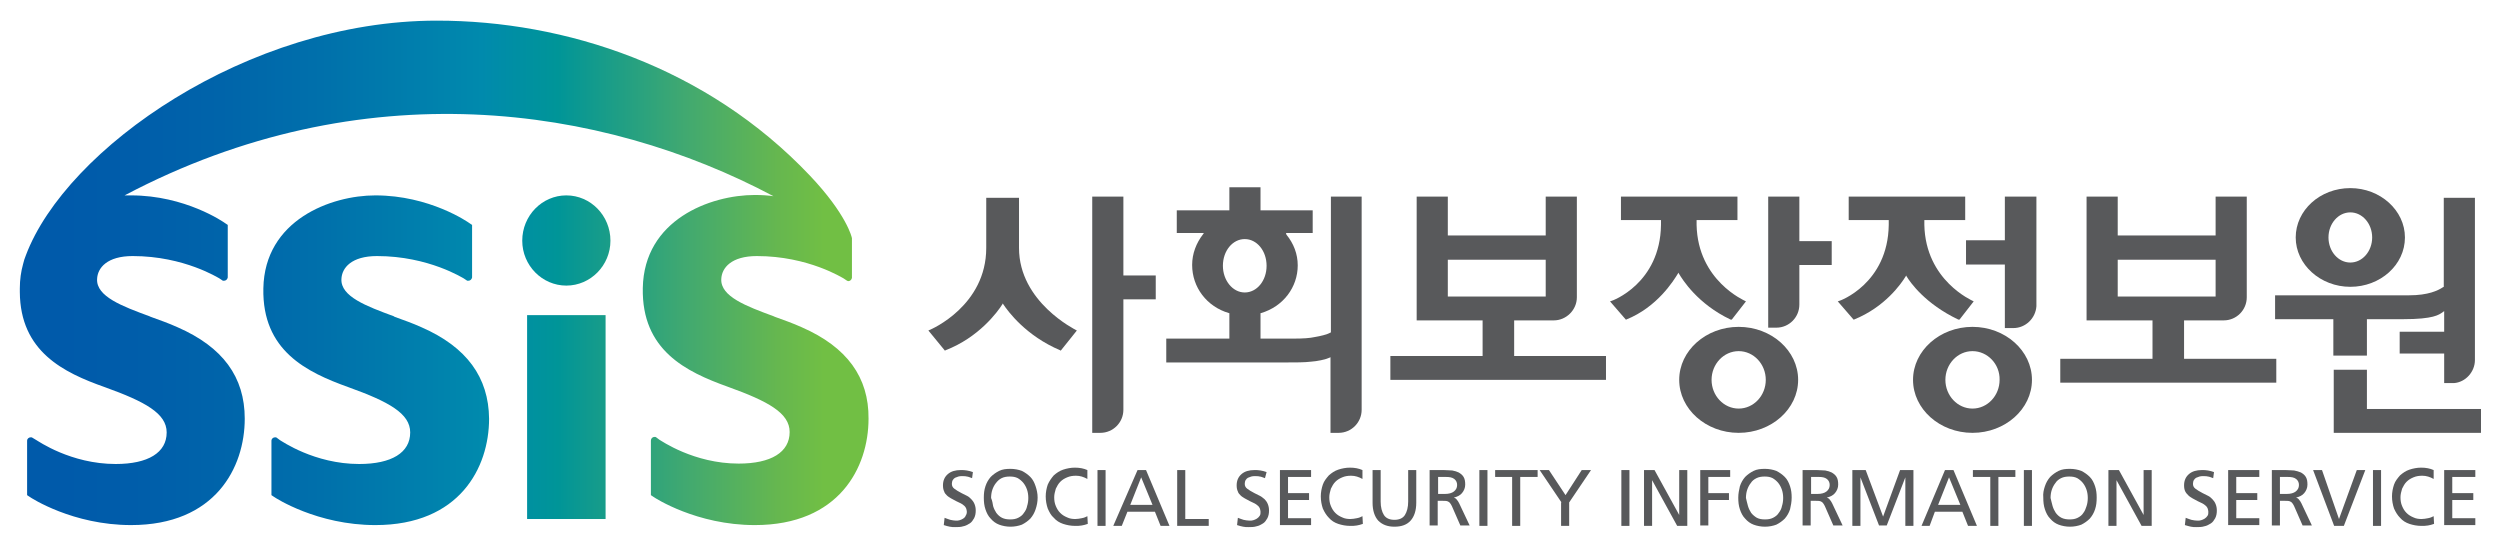 <?xml version="1.0" encoding="utf-8"?>
<!-- Generator: Adobe Illustrator 25.0.0, SVG Export Plug-In . SVG Version: 6.00 Build 0)  -->
<svg version="1.1" id="Layer_1" xmlns="http://www.w3.org/2000/svg" xmlns:xlink="http://www.w3.org/1999/xlink" x="0px" y="0px"
	 viewBox="0 0 618 135.3" style="enable-background:new 0 0 618 135.3;" xml:space="preserve">
<style type="text/css">
	.st0{fill:#58595B;}
	.st1{fill:url(#SVGID_1_);}
	.st2{fill:url(#SVGID_2_);}
	.st3{fill:url(#SVGID_3_);}
	.st4{fill:url(#SVGID_4_);}
</style>
<g>
	<g>
		<path class="st0" d="M240.3,118.2c-0.6-0.2-1-0.4-1.3-0.4c-0.3-0.1-0.8-0.1-1.2-0.1c-0.3,0-0.6,0-0.9,0.1
			c-0.3,0.1-0.5,0.2-0.8,0.3c-0.2,0.1-0.4,0.3-0.6,0.6c-0.1,0.2-0.2,0.5-0.2,0.9c0,0.5,0.2,0.9,0.6,1.2c0.4,0.3,1,0.7,1.8,1.1
			c0.6,0.3,1,0.5,1.4,0.7c0.4,0.2,0.7,0.5,1,0.8c0.3,0.3,0.6,0.7,0.8,1.2c0.2,0.5,0.3,1,0.3,1.6c0,0.7-0.1,1.3-0.4,1.9
			c-0.3,0.5-0.6,1-1.1,1.3c-0.5,0.3-1,0.6-1.6,0.7c-0.6,0.2-1.3,0.2-2,0.2c-0.4,0-0.9,0-1.3-0.1c-0.5-0.1-0.9-0.2-1.5-0.4l0.2-1.8
			c0.4,0.2,0.9,0.3,1.4,0.5c0.5,0.1,1,0.2,1.4,0.2c0.3,0,0.6,0,0.9-0.1c0.3-0.1,0.6-0.2,0.9-0.4c0.3-0.2,0.5-0.4,0.6-0.7
			c0.2-0.3,0.3-0.6,0.3-1c0-0.3-0.1-0.6-0.2-0.9c-0.1-0.2-0.3-0.5-0.6-0.7c-0.3-0.3-0.9-0.6-1.8-1c-0.5-0.3-1-0.5-1.3-0.7
			c-0.3-0.2-0.7-0.4-1-0.7c-0.3-0.3-0.6-0.6-0.7-1c-0.2-0.4-0.3-0.9-0.3-1.5c0-1.2,0.4-2.1,1.2-2.8c0.8-0.7,1.9-1,3.2-1
			c0.5,0,1,0,1.5,0.1c0.5,0.1,1,0.2,1.5,0.4L240.3,118.2z"/>
		<path class="st0" d="M243.6,120.2c0.3-0.9,0.7-1.6,1.3-2.3c0.6-0.6,1.3-1.1,2.1-1.5c0.8-0.4,1.7-0.5,2.8-0.5c1,0,2,0.2,2.8,0.5
			c0.8,0.4,1.5,0.9,2.1,1.5c0.6,0.6,1,1.4,1.3,2.3c0.3,0.9,0.5,1.8,0.5,2.8c0,1.1-0.2,2-0.5,2.9c-0.3,0.9-0.7,1.6-1.3,2.3
			c-0.6,0.6-1.3,1.1-2.1,1.5c-0.8,0.3-1.8,0.5-2.8,0.5c-1,0-2-0.2-2.8-0.5c-0.8-0.3-1.5-0.8-2.1-1.5c-0.6-0.6-1-1.4-1.3-2.3
			c-0.3-0.9-0.4-1.8-0.4-2.9C243.2,122,243.3,121.1,243.6,120.2z M245.5,125.1c0.2,0.7,0.5,1.2,0.8,1.7c0.4,0.5,0.8,0.9,1.4,1.2
			c0.6,0.3,1.3,0.4,2,0.4c0.8,0,1.4-0.1,2-0.4c0.6-0.3,1.1-0.7,1.4-1.2c0.4-0.5,0.7-1.1,0.8-1.7c0.2-0.6,0.3-1.3,0.3-2
			c0-0.7-0.1-1.4-0.3-2c-0.2-0.6-0.5-1.2-0.9-1.7c-0.4-0.5-0.9-0.9-1.4-1.2c-0.6-0.3-1.2-0.4-2-0.4c-0.7,0-1.4,0.1-2,0.4
			c-0.6,0.3-1,0.7-1.4,1.2c-0.4,0.5-0.7,1.1-0.9,1.7c-0.2,0.6-0.3,1.3-0.3,2C245.3,123.8,245.4,124.5,245.5,125.1z"/>
		<path class="st0" d="M268.8,118.4c-0.9-0.5-1.8-0.8-2.8-0.8c-0.8,0-1.5,0.1-2.2,0.4c-0.7,0.3-1.2,0.6-1.7,1.1
			c-0.5,0.5-0.8,1.1-1.1,1.7c-0.2,0.7-0.4,1.4-0.4,2.1c0,0.8,0.1,1.5,0.4,2.2c0.3,0.7,0.6,1.2,1.1,1.7c0.5,0.5,1,0.8,1.7,1.1
			c0.6,0.3,1.3,0.4,2,0.4c0.5,0,1.1-0.1,1.6-0.2c0.6-0.1,1-0.3,1.4-0.5l0.1,1.9c-0.5,0.2-1,0.3-1.5,0.4c-0.5,0.1-1.1,0.1-1.6,0.1
			c-1.1,0-2.1-0.2-3-0.5c-0.9-0.3-1.7-0.8-2.3-1.5c-0.7-0.6-1.1-1.4-1.5-2.3c-0.3-0.9-0.5-1.9-0.5-3c0-1,0.2-2,0.5-2.9
			c0.4-0.9,0.9-1.6,1.5-2.3c0.7-0.6,1.4-1.1,2.3-1.4c0.9-0.3,1.9-0.5,2.9-0.5c1.2,0,2.2,0.2,3.1,0.6L268.8,118.4z"/>
		<path class="st0" d="M271.3,116.2h2V130h-2V116.2z"/>
		<path class="st0" d="M281.2,116.2h2.1l5.8,13.8h-2.2l-1.4-3.5h-6.8l-1.4,3.5h-2.1L281.2,116.2z M282.1,118l-2.7,6.8h5.5L282.1,118
			z"/>
		<path class="st0" d="M291,116.2h2v12.1h5.8v1.7H291V116.2z"/>
		<path class="st0" d="M312.7,118.2c-0.6-0.2-1-0.4-1.3-0.4c-0.3-0.1-0.8-0.1-1.2-0.1c-0.3,0-0.6,0-0.9,0.1
			c-0.3,0.1-0.5,0.2-0.8,0.3c-0.2,0.1-0.4,0.3-0.6,0.6c-0.1,0.2-0.2,0.5-0.2,0.9c0,0.5,0.2,0.9,0.6,1.2c0.4,0.3,1,0.7,1.8,1.1
			c0.6,0.3,1,0.5,1.4,0.7c0.4,0.2,0.7,0.5,1.1,0.8c0.3,0.3,0.6,0.7,0.8,1.2c0.2,0.5,0.3,1,0.3,1.6c0,0.7-0.1,1.3-0.4,1.9
			c-0.3,0.5-0.6,1-1.1,1.3c-0.5,0.3-1,0.6-1.6,0.7c-0.6,0.2-1.3,0.2-2,0.2c-0.4,0-0.9,0-1.3-0.1c-0.4-0.1-1-0.2-1.5-0.4l0.2-1.8
			c0.4,0.2,0.9,0.3,1.4,0.5c0.5,0.1,1,0.2,1.5,0.2c0.3,0,0.6,0,0.9-0.1c0.3-0.1,0.6-0.2,0.9-0.4c0.3-0.2,0.5-0.4,0.7-0.7
			c0.2-0.3,0.2-0.6,0.2-1c0-0.3-0.1-0.6-0.2-0.9c-0.1-0.2-0.3-0.5-0.6-0.7c-0.3-0.3-0.9-0.6-1.8-1c-0.5-0.3-1-0.5-1.3-0.7
			c-0.3-0.2-0.7-0.4-1-0.7c-0.3-0.3-0.6-0.6-0.7-1c-0.2-0.4-0.3-0.9-0.3-1.5c0-1.2,0.4-2.1,1.2-2.8c0.8-0.7,1.9-1,3.2-1
			c0.5,0,1,0,1.5,0.1c0.5,0.1,1,0.2,1.5,0.4L312.7,118.2z"/>
		<path class="st0" d="M316.4,116.2h7.7v1.7h-5.7v4h5.2v1.7h-5.2v4.5h5.7v1.7h-7.7V116.2z"/>
		<path class="st0" d="M336.8,118.4c-0.9-0.5-1.8-0.8-2.8-0.8c-0.8,0-1.5,0.1-2.2,0.4c-0.7,0.3-1.2,0.6-1.7,1.1
			c-0.5,0.5-0.8,1.1-1.1,1.7c-0.2,0.7-0.4,1.4-0.4,2.1c0,0.8,0.1,1.5,0.4,2.2c0.3,0.7,0.6,1.2,1.1,1.7c0.5,0.5,1,0.8,1.7,1.1
			c0.6,0.3,1.3,0.4,2,0.4c0.5,0,1.1-0.1,1.6-0.2c0.6-0.1,1-0.3,1.4-0.5l0.1,1.9c-0.5,0.2-1,0.3-1.5,0.4c-0.5,0.1-1.1,0.1-1.6,0.1
			c-1.1,0-2.1-0.2-3-0.5c-0.9-0.3-1.7-0.8-2.3-1.5c-0.6-0.6-1.1-1.4-1.5-2.3c-0.3-0.9-0.5-1.9-0.5-3c0-1,0.2-2,0.5-2.9
			c0.3-0.9,0.9-1.6,1.5-2.3c0.7-0.6,1.4-1.1,2.3-1.4c0.9-0.3,1.9-0.5,2.9-0.5c1.2,0,2.2,0.2,3.1,0.6L336.8,118.4z"/>
		<path class="st0" d="M350.1,124.3c0,1.9-0.5,3.4-1.4,4.4c-0.9,1-2.2,1.5-4,1.5c-1.7,0-3-0.5-4-1.5c-0.9-1-1.4-2.5-1.4-4.4v-8.1h2
			v7.8c0,1.4,0.3,2.5,0.8,3.3c0.5,0.8,1.4,1.2,2.6,1.2c1.2,0,2.1-0.4,2.6-1.2c0.5-0.8,0.8-1.9,0.8-3.3v-7.8h2V124.3z"/>
		<path class="st0" d="M353.5,116.2h3.4c0.8,0,1.5,0.1,2.1,0.1c0.6,0.1,1.2,0.3,1.6,0.5c0.5,0.3,0.9,0.6,1.2,1.1
			c0.3,0.5,0.4,1.1,0.4,1.9c0,0.8-0.3,1.5-0.8,2.1c-0.5,0.6-1.2,0.9-2,1.1v0c0.3,0.1,0.6,0.3,0.7,0.5c0.2,0.2,0.4,0.5,0.6,0.9
			l2.6,5.5h-2.3l-2.1-4.8c-0.3-0.6-0.6-1-0.9-1.1c-0.3-0.2-0.8-0.2-1.4-0.2h-1.2v6.1h-2V116.2z M355.5,122.1h1.7
			c0.9,0,1.7-0.2,2.2-0.6c0.5-0.4,0.8-0.9,0.8-1.6c0-0.6-0.2-1.1-0.7-1.5c-0.5-0.4-1.2-0.5-2.1-0.5h-1.9V122.1z"/>
		<path class="st0" d="M365.7,116.2h2V130h-2V116.2z"/>
		<path class="st0" d="M373.9,117.9h-4.3v-1.7h10.5v1.7h-4.3V130h-2V117.9z"/>
		<path class="st0" d="M386,124.2l-5.4-8h2.3l4.1,6.2l4-6.2h2.3l-5.4,8v5.8h-2V124.2z"/>
		<path class="st0" d="M400.8,116.2h2V130h-2V116.2z"/>
		<path class="st0" d="M406.3,116.2h2.7l6.1,11.1h0v-11.1h2V130h-2.5l-6.2-11.3h0V130h-2V116.2z"/>
		<path class="st0" d="M420.4,116.2h7.3v1.7h-5.4v4h5.1v1.7h-5.1v6.3h-2V116.2z"/>
		<path class="st0" d="M430.1,120.2c0.3-0.9,0.7-1.6,1.3-2.3c0.6-0.6,1.3-1.1,2.1-1.5c0.8-0.4,1.7-0.5,2.8-0.5c1,0,2,0.2,2.8,0.5
			c0.8,0.4,1.5,0.9,2.1,1.5c0.6,0.6,1,1.4,1.3,2.3c0.3,0.9,0.4,1.8,0.4,2.8c0,1.1-0.2,2-0.4,2.9c-0.3,0.9-0.7,1.6-1.3,2.3
			c-0.6,0.6-1.3,1.1-2.1,1.5c-0.8,0.3-1.8,0.5-2.8,0.5c-1,0-2-0.2-2.8-0.5c-0.8-0.3-1.5-0.8-2.1-1.5c-0.6-0.6-1-1.4-1.3-2.3
			c-0.3-0.9-0.4-1.8-0.4-2.9C429.7,122,429.9,121.1,430.1,120.2z M432.1,125.1c0.2,0.7,0.5,1.2,0.8,1.7c0.4,0.5,0.9,0.9,1.4,1.2
			c0.6,0.3,1.2,0.4,2,0.4c0.8,0,1.4-0.1,2-0.4c0.6-0.3,1.1-0.7,1.4-1.2c0.4-0.5,0.7-1.1,0.8-1.7c0.2-0.6,0.3-1.3,0.3-2
			c0-0.7-0.1-1.4-0.3-2c-0.2-0.6-0.5-1.2-0.9-1.7c-0.4-0.5-0.9-0.9-1.4-1.2c-0.6-0.3-1.2-0.4-2-0.4c-0.7,0-1.4,0.1-2,0.4
			c-0.6,0.3-1.1,0.7-1.4,1.2c-0.4,0.5-0.7,1.1-0.9,1.7c-0.2,0.6-0.3,1.3-0.3,2C431.8,123.8,431.9,124.5,432.1,125.1z"/>
		<path class="st0" d="M445.7,116.2h3.4c0.8,0,1.5,0.1,2.1,0.1c0.6,0.1,1.2,0.3,1.6,0.5c0.5,0.3,0.9,0.6,1.2,1.1
			c0.3,0.5,0.4,1.1,0.4,1.9c0,0.8-0.3,1.5-0.8,2.1c-0.5,0.6-1.2,0.9-2,1.1v0c0.3,0.1,0.6,0.3,0.7,0.5c0.2,0.2,0.4,0.5,0.6,0.9
			l2.6,5.5h-2.3l-2.1-4.8c-0.3-0.6-0.6-1-0.9-1.1c-0.3-0.2-0.8-0.2-1.4-0.2h-1.2v6.1h-2V116.2z M447.6,122.1h1.7
			c0.9,0,1.7-0.2,2.2-0.6c0.5-0.4,0.8-0.9,0.8-1.6c0-0.6-0.2-1.1-0.7-1.5c-0.5-0.4-1.2-0.5-2-0.5h-1.9V122.1z"/>
		<path class="st0" d="M457.9,116.2h3.3l4.3,11.5l4.2-11.5h3.3V130h-2V118h0l-4.6,11.9h-1.9l-4.6-11.9h0V130h-2V116.2z"/>
		<path class="st0" d="M480.8,116.2h2.1l5.8,13.8h-2.2l-1.4-3.5h-6.8L477,130H475L480.8,116.2z M481.8,118l-2.7,6.8h5.5L481.8,118z"
			/>
		<path class="st0" d="M492,117.9h-4.3v-1.7h10.5v1.7H494V130h-2V117.9z"/>
		<path class="st0" d="M500.3,116.2h2V130h-2V116.2z"/>
		<path class="st0" d="M505.5,120.2c0.3-0.9,0.7-1.6,1.3-2.3c0.6-0.6,1.3-1.1,2.1-1.5c0.8-0.4,1.7-0.5,2.8-0.5c1,0,2,0.2,2.8,0.5
			c0.8,0.4,1.5,0.9,2.1,1.5c0.6,0.6,1,1.4,1.3,2.3c0.3,0.9,0.4,1.8,0.4,2.8c0,1.1-0.1,2-0.4,2.9c-0.3,0.9-0.7,1.6-1.3,2.3
			c-0.6,0.6-1.3,1.1-2.1,1.5c-0.8,0.3-1.8,0.5-2.8,0.5c-1,0-2-0.2-2.8-0.5c-0.8-0.3-1.5-0.8-2.1-1.5c-0.6-0.6-1-1.4-1.3-2.3
			c-0.3-0.9-0.4-1.8-0.4-2.9C505,122,505.2,121.1,505.5,120.2z M507.4,125.1c0.2,0.7,0.5,1.2,0.8,1.7c0.4,0.5,0.8,0.9,1.4,1.2
			c0.6,0.3,1.3,0.4,2,0.4c0.8,0,1.4-0.1,2-0.4c0.6-0.3,1.1-0.7,1.4-1.2c0.4-0.5,0.6-1.1,0.8-1.7c0.2-0.6,0.3-1.3,0.3-2
			c0-0.7-0.1-1.4-0.3-2c-0.2-0.6-0.5-1.2-0.9-1.7c-0.4-0.5-0.9-0.9-1.4-1.2c-0.6-0.3-1.2-0.4-2-0.4c-0.7,0-1.4,0.1-2,0.4
			c-0.6,0.3-1.1,0.7-1.4,1.2c-0.4,0.5-0.7,1.1-0.9,1.7c-0.2,0.6-0.3,1.3-0.3,2C507.1,123.8,507.2,124.5,507.4,125.1z"/>
		<path class="st0" d="M521.1,116.2h2.7l6.1,11.1h0v-11.1h2V130h-2.5l-6.2-11.3h0V130h-2V116.2z"/>
		<path class="st0" d="M547.1,118.2c-0.6-0.2-1-0.4-1.3-0.4c-0.3-0.1-0.8-0.1-1.2-0.1c-0.3,0-0.6,0-0.9,0.1
			c-0.3,0.1-0.5,0.2-0.8,0.3c-0.2,0.1-0.4,0.3-0.6,0.6c-0.1,0.2-0.2,0.5-0.2,0.9c0,0.5,0.2,0.9,0.6,1.2c0.4,0.3,1,0.7,1.8,1.1
			c0.6,0.3,1,0.5,1.4,0.7c0.4,0.2,0.7,0.5,1,0.8c0.3,0.3,0.6,0.7,0.8,1.2c0.2,0.5,0.3,1,0.3,1.6c0,0.7-0.1,1.3-0.4,1.9
			c-0.3,0.5-0.6,1-1.1,1.3c-0.5,0.3-1,0.6-1.6,0.7c-0.6,0.2-1.3,0.2-2,0.2c-0.4,0-0.9,0-1.3-0.1c-0.4-0.1-0.9-0.2-1.5-0.4l0.2-1.8
			c0.4,0.2,0.9,0.3,1.4,0.5c0.5,0.1,1,0.2,1.5,0.2c0.3,0,0.6,0,0.9-0.1c0.3-0.1,0.6-0.2,0.9-0.4c0.3-0.2,0.5-0.4,0.7-0.7
			c0.2-0.3,0.2-0.6,0.2-1c0-0.3-0.1-0.6-0.2-0.9c-0.1-0.2-0.3-0.5-0.6-0.7c-0.3-0.3-0.9-0.6-1.8-1c-0.5-0.3-1-0.5-1.3-0.7
			c-0.3-0.2-0.7-0.4-1-0.7c-0.3-0.3-0.6-0.6-0.8-1c-0.2-0.4-0.3-0.9-0.3-1.5c0-1.2,0.4-2.1,1.2-2.8c0.8-0.7,1.9-1,3.2-1
			c0.5,0,1,0,1.5,0.1c0.5,0.1,1,0.2,1.5,0.4L547.1,118.2z"/>
		<path class="st0" d="M550.8,116.2h7.7v1.7h-5.7v4h5.2v1.7h-5.2v4.5h5.7v1.7h-7.7V116.2z"/>
		<path class="st0" d="M561.6,116.2h3.4c0.8,0,1.5,0.1,2.1,0.1c0.6,0.1,1.2,0.3,1.7,0.5c0.5,0.3,0.9,0.6,1.2,1.1
			c0.3,0.5,0.4,1.1,0.4,1.9c0,0.8-0.3,1.5-0.8,2.1c-0.5,0.6-1.2,0.9-2,1.1v0c0.3,0.1,0.6,0.3,0.7,0.5c0.2,0.2,0.4,0.5,0.6,0.9
			l2.6,5.5h-2.3l-2.1-4.8c-0.3-0.6-0.6-1-0.9-1.1c-0.3-0.2-0.8-0.2-1.4-0.2h-1.2v6.1h-2V116.2z M563.6,122.1h1.7
			c0.9,0,1.7-0.2,2.2-0.6c0.5-0.4,0.8-0.9,0.8-1.6c0-0.6-0.2-1.1-0.7-1.5c-0.5-0.4-1.2-0.5-2.1-0.5h-1.9V122.1z"/>
		<path class="st0" d="M579.4,130H577l-5.2-13.8h2.2l4.2,12.1h0l4.4-12.1h2.1L579.4,130z"/>
		<path class="st0" d="M586.6,116.2h2V130h-2V116.2z"/>
		<path class="st0" d="M601.6,118.4c-0.9-0.5-1.8-0.8-2.8-0.8c-0.8,0-1.5,0.1-2.2,0.4c-0.7,0.3-1.2,0.6-1.7,1.1
			c-0.5,0.5-0.8,1.1-1.1,1.7c-0.2,0.7-0.4,1.4-0.4,2.1c0,0.8,0.1,1.5,0.4,2.2c0.3,0.7,0.6,1.2,1.1,1.7c0.5,0.5,1,0.8,1.7,1.1
			c0.6,0.3,1.3,0.4,2,0.4c0.5,0,1.1-0.1,1.6-0.2c0.6-0.1,1-0.3,1.4-0.5l0.1,1.9c-0.5,0.2-1,0.3-1.5,0.4c-0.6,0.1-1.1,0.1-1.6,0.1
			c-1.1,0-2.1-0.2-3-0.5c-0.9-0.3-1.7-0.8-2.3-1.5c-0.6-0.6-1.1-1.4-1.5-2.3c-0.3-0.9-0.5-1.9-0.5-3c0-1,0.2-2,0.5-2.9
			c0.3-0.9,0.9-1.6,1.5-2.3c0.7-0.6,1.4-1.1,2.3-1.4c0.9-0.3,1.9-0.5,2.9-0.5c1.2,0,2.2,0.2,3.1,0.6L601.6,118.4z"/>
		<path class="st0" d="M604.2,116.2h7.7v1.7h-5.7v4h5.2v1.7h-5.2v4.5h5.7v1.7h-7.7V116.2z"/>
	</g>
	<g>
		<linearGradient id="SVGID_1_" gradientUnits="userSpaceOnUse" x1="15.589" y1="103.066" x2="203.654" y2="103.066">
			<stop  offset="0" style="stop-color:#005AAA"/>
			<stop  offset="8.957746e-02" style="stop-color:#005DAA"/>
			<stop  offset="0.207" style="stop-color:#0064AA"/>
			<stop  offset="0.339" style="stop-color:#0070AB"/>
			<stop  offset="0.482" style="stop-color:#0081AD"/>
			<stop  offset="0.55" style="stop-color:#008AAD"/>
			<stop  offset="0.65" style="stop-color:#009598"/>
			<stop  offset="0.819" style="stop-color:#41A970"/>
			<stop  offset="0.94" style="stop-color:#66B74F"/>
			<stop  offset="1" style="stop-color:#71BF44"/>
		</linearGradient>
		<rect x="130.3" y="77.9" class="st1" width="19.4" height="50.4"/>
		<linearGradient id="SVGID_2_" gradientUnits="userSpaceOnUse" x1="15.575" y1="59.48" x2="203.665" y2="59.48">
			<stop  offset="0" style="stop-color:#005AAA"/>
			<stop  offset="8.957746e-02" style="stop-color:#005DAA"/>
			<stop  offset="0.207" style="stop-color:#0064AA"/>
			<stop  offset="0.339" style="stop-color:#0070AB"/>
			<stop  offset="0.482" style="stop-color:#0081AD"/>
			<stop  offset="0.55" style="stop-color:#008AAD"/>
			<stop  offset="0.65" style="stop-color:#009598"/>
			<stop  offset="0.819" style="stop-color:#41A970"/>
			<stop  offset="0.94" style="stop-color:#66B74F"/>
			<stop  offset="1" style="stop-color:#71BF44"/>
		</linearGradient>
		<path class="st2" d="M140,70.6c-6,0-10.9-5-10.9-11.1c0-6.2,4.9-11.2,10.9-11.2c6,0,10.9,5,10.9,11.2
			C150.9,65.6,146,70.6,140,70.6z"/>
		<linearGradient id="SVGID_3_" gradientUnits="userSpaceOnUse" x1="15.586" y1="89.075" x2="203.656" y2="89.075">
			<stop  offset="0" style="stop-color:#005AAA"/>
			<stop  offset="8.957746e-02" style="stop-color:#005DAA"/>
			<stop  offset="0.207" style="stop-color:#0064AA"/>
			<stop  offset="0.339" style="stop-color:#0070AB"/>
			<stop  offset="0.482" style="stop-color:#0081AD"/>
			<stop  offset="0.55" style="stop-color:#008AAD"/>
			<stop  offset="0.65" style="stop-color:#009598"/>
			<stop  offset="0.819" style="stop-color:#41A970"/>
			<stop  offset="0.94" style="stop-color:#66B74F"/>
			<stop  offset="1" style="stop-color:#71BF44"/>
		</linearGradient>
		<path class="st3" d="M104.2,80.9c-2.2-1-4.5-1.8-6.7-2.6l-0.1-0.1c-6.8-2.5-13.2-4.9-13-9.2c0.1-2.8,2.5-5.7,8.8-5.7
			c12.8,0,21.3,5.5,21.4,5.5l0.9,0.6c0.1,0,0.2,0,0.3,0c0.4,0,0.8-0.3,0.9-0.8V55.6l-0.6-0.4c-0.4-0.3-9.9-6.9-23.3-6.9
			c-11,0-27.4,6.1-27.7,23c-0.3,15.4,10.7,20.7,21,24.4c10,3.6,15.3,6.5,15.3,11.2c0,5-4.6,7.8-12.6,7.8c-11.1,0-19.2-5.7-19.6-5.9
			l-0.8-0.6c-0.1-0.1-0.3-0.1-0.4-0.1c-0.5,0-0.9,0.4-0.9,0.8v13.5l0.6,0.4c0.4,0.3,10.7,7,25.1,7c20.8,0,28.1-14.2,28.1-26.3
			C120.8,93.3,115.4,85.8,104.2,80.9z"/>
		<linearGradient id="SVGID_4_" gradientUnits="userSpaceOnUse" x1="15.587" y1="67.497" x2="203.66" y2="67.497">
			<stop  offset="0" style="stop-color:#005AAA"/>
			<stop  offset="8.957746e-02" style="stop-color:#005DAA"/>
			<stop  offset="0.207" style="stop-color:#0064AA"/>
			<stop  offset="0.339" style="stop-color:#0070AB"/>
			<stop  offset="0.482" style="stop-color:#0081AD"/>
			<stop  offset="0.55" style="stop-color:#008AAD"/>
			<stop  offset="0.65" style="stop-color:#009598"/>
			<stop  offset="0.819" style="stop-color:#41A970"/>
			<stop  offset="0.94" style="stop-color:#66B74F"/>
			<stop  offset="1" style="stop-color:#71BF44"/>
		</linearGradient>
		<path class="st4" d="M198.2,80.9c-2.2-1-4.5-1.8-6.7-2.6l-0.2-0.1c-6.8-2.5-13.2-4.9-13-9.2c0.1-2.8,2.5-5.7,8.8-5.7
			c12.8,0,21.3,5.5,21.4,5.5l0.9,0.6c0.1,0,0.2,0.1,0.3,0.1c0.4,0,0.8-0.3,0.9-0.8v-1.8v-8c0-0.2-1.3-5.9-10.4-15.5
			C174.7,16.5,139.7,5.1,108,5.1C61.1,5.1,16.3,36.8,6.4,63.1c-0.3,0.7-0.5,1.4-0.7,2.2c0,0,0,0,0,0c0,0,0,0,0,0
			c-0.5,1.8-0.8,3.8-0.8,6c0,0.3,0,0.6,0,0.9l0,0c0.1,14.7,10.8,19.9,21,23.5c10,3.6,15.3,6.5,15.3,11.2c0,5-4.6,7.8-12.6,7.8
			c-11.1,0-19.2-5.7-19.6-5.9L8,108.2c-0.1-0.1-0.3-0.1-0.4-0.1c-0.5,0-0.9,0.4-0.9,0.8v13.5l0.6,0.4c0.4,0.3,10.7,7,25.1,7
			c20.8,0,28.1-14.2,28.1-26.3c0-10.3-5.4-17.7-16.6-22.6c-2.2-1-4.5-1.8-6.7-2.6l-0.2-0.1c-6.8-2.5-13.2-4.9-13-9.2
			c0.1-2.8,2.5-5.7,8.8-5.7c12.8,0,21.3,5.5,21.4,5.5l0.9,0.6c0.1,0,0.2,0,0.3,0c0.4,0,0.8-0.3,0.9-0.8V55.6l-0.6-0.4
			c-0.4-0.3-9.9-6.9-23.3-6.9c-0.5,0-1,0-1.6,0l0,0c58.7-31,117.9-22.4,160.4,0.2l0,0c-1.4-0.2-2.9-0.3-4.6-0.3
			c-11,0-27.4,6.1-27.7,23c-0.3,15.4,10.7,20.7,21,24.4c10,3.6,15.3,6.5,15.3,11.2c0,5-4.6,7.8-12.6,7.8c-11.1,0-19.2-5.7-19.6-5.9
			l-0.8-0.6c-0.1-0.1-0.2-0.1-0.4-0.1c-0.5,0-0.9,0.4-0.9,0.9v0v13.5l0.6,0.4c0.4,0.3,10.7,7,25.1,7c20.8,0,28.1-14.2,28.1-26.3
			C214.8,93.3,209.4,85.8,198.2,80.9z"/>
	</g>
	<g>
		<g>
			<polygon class="st0" points="576.9,107 576.9,91.4 585.1,91.4 585.1,101.1 613.3,101.1 613.3,107 			"/>
			<path class="st0" d="M604.2,94.4v-7h-11v-5.4h11v-5.1l-0.4,0.3c-0.9,0.6-2.2,1.7-9.7,1.7h-9v9h-8.3v-9h-14.4v-5.9h33.1
				c4.8,0,7.2-1.2,8.4-2l0.2-0.1v-22h7.7v40.1c0,2.9-2.3,5.5-5.2,5.7H604.2z"/>
		</g>
		<path class="st0" d="M328.9,107V88.3l-0.2,0.1c-1.1,0.5-3.1,0.9-4.6,1c-1.6,0.2-3.9,0.2-6.6,0.2h-29.2v-5.9h15.6v-6.3l-0.1,0
			c-5.5-1.6-9.1-6.4-9.1-11.9c0-2.8,1-5.4,2.7-7.6l0.2-0.3h-6.7v-5.6h13v-5.7h7.7v5.7h12.9v5.6h-6.6L318,58c1.8,2.2,2.8,4.8,2.8,7.6
			c0,5.4-3.6,10.2-9.1,11.8l-0.1,0v6.3h8.4c2,0,3.8-0.1,5.1-0.4c1.2-0.2,3-0.6,3.8-1.1l0.1,0V48.6h7.6v52.7c0,3.1-2.5,5.7-5.7,5.7
			H328.9z M307.7,59.1c-3,0-5.4,2.9-5.4,6.6c0,3.6,2.4,6.6,5.4,6.6c3,0,5.4-2.9,5.4-6.6C313.1,62,310.7,59.1,307.7,59.1z"/>
		<path class="st0" d="M270,107V48.6h7.7v19.5h8V74h-8v27.3c0,3.1-2.5,5.7-5.7,5.7H270z"/>
		<path class="st0" d="M262.1,86.6C253.6,83,249.2,77,248,75.2l-0.1-0.2l-0.1,0.2c-1.2,1.9-5.8,8.2-14.1,11.4l-0.1,0.1l-4.1-5
			l0.2-0.1c0.6-0.2,14.1-6.1,14.1-20.3V48.9h8.1v12.4c0,13.4,14,20.2,14.1,20.3l0.2,0.1l-4,5L262.1,86.6z"/>
		<path class="st0" d="M343.7,93.9V88h22.8v-8.8h-16.3V48.6h7.7v9.6h24.2v-9.6h7.7v24.9c0,3.1-2.6,5.7-5.7,5.7h-9.8V88H397v5.9
			H343.7z M357.9,73.3h24.2v-9.1h-24.2V73.3z"/>
		<path class="st0" d="M427.8,79c-8.2-3.9-11.9-9.9-12.8-11.4l-0.1-0.2l-0.1,0.2c-1.1,1.8-5.1,8.3-12.8,11.4l-0.1,0l-3.9-4.5
			l0.3-0.1c0.2,0,12.1-4.3,12.3-18.8l0-1.2h-9.9v-5.8h28.8v5.8h-10.1l0,1.2c0.3,13.8,11.9,18.7,12,18.8l0.2,0.1l-3.5,4.5L427.8,79z"
			/>
		<path class="st0" d="M437.1,81.1V48.6h7.7v11h8v5.9h-8v9.8c0,3.1-2.5,5.7-5.7,5.7H437.1z"/>
		<path class="st0" d="M429.8,107c-8.1,0-14.7-5.9-14.7-13.1c0-7.2,6.6-13.1,14.7-13.1c8.1,0,14.7,5.9,14.7,13.1
			C444.5,101.1,437.9,107,429.8,107z M429.8,86.8c-3.7,0-6.7,3.2-6.7,7.1c0,3.9,3,7.1,6.7,7.1c3.7,0,6.7-3.2,6.7-7.1
			C436.5,90,433.5,86.8,429.8,86.8z"/>
		<path class="st0" d="M495.6,81.1V65.4h-9.6v-6h9.6V48.6h7.8v27l0,0.1c-0.2,3-2.7,5.4-5.7,5.4H495.6z"/>
		<path class="st0" d="M509.3,94.6v-5.9h22.8v-9.5h-16.3V48.6h7.7v9.6h24.2v-9.6h7.7v24.9c0,3.1-2.5,5.7-5.7,5.7h-9.8v9.5h22.8v5.9
			H509.3z M523.5,73.3h24.2v-9.1h-24.2V73.3z"/>
		<path class="st0" d="M487.6,107c-8.1,0-14.7-5.9-14.7-13.1c0-7.2,6.6-13.1,14.7-13.1c8.1,0,14.7,5.9,14.7,13.1
			C502.3,101.1,495.7,107,487.6,107z M487.6,86.8c-3.7,0-6.7,3.2-6.7,7.1c0,3.9,3,7.1,6.7,7.1c3.7,0,6.7-3.2,6.7-7.1
			C494.4,90,491.3,86.8,487.6,86.8z"/>
		<path class="st0" d="M484.1,79c-8.2-3.9-11.9-9.2-12.8-10.7l-0.1-0.2l-0.1,0.2c-1.1,1.8-5.1,7.6-12.8,10.7l-0.1,0l-3.9-4.5
			l0.3-0.1c0.2,0,12.1-4.3,12.3-18.8l0-1.2h-9.9v-5.8h28.8v5.8h-10.1l0,1.2c0.3,13.8,11.9,18.7,12,18.8l0.2,0.1l-3.5,4.5L484.1,79z"
			/>
		<path class="st0" d="M581,70.9c-7.4,0-13.5-5.5-13.5-12.2c0-6.7,6-12.2,13.5-12.2c7.4,0,13.5,5.5,13.5,12.2
			C594.5,65.5,588.4,70.9,581,70.9z M581,52.5c-3,0-5.4,2.8-5.4,6.2c0,3.4,2.4,6.2,5.4,6.2c3,0,5.4-2.8,5.4-6.2
			C586.4,55.3,584,52.5,581,52.5z"/>
	</g>
</g>
</svg>
